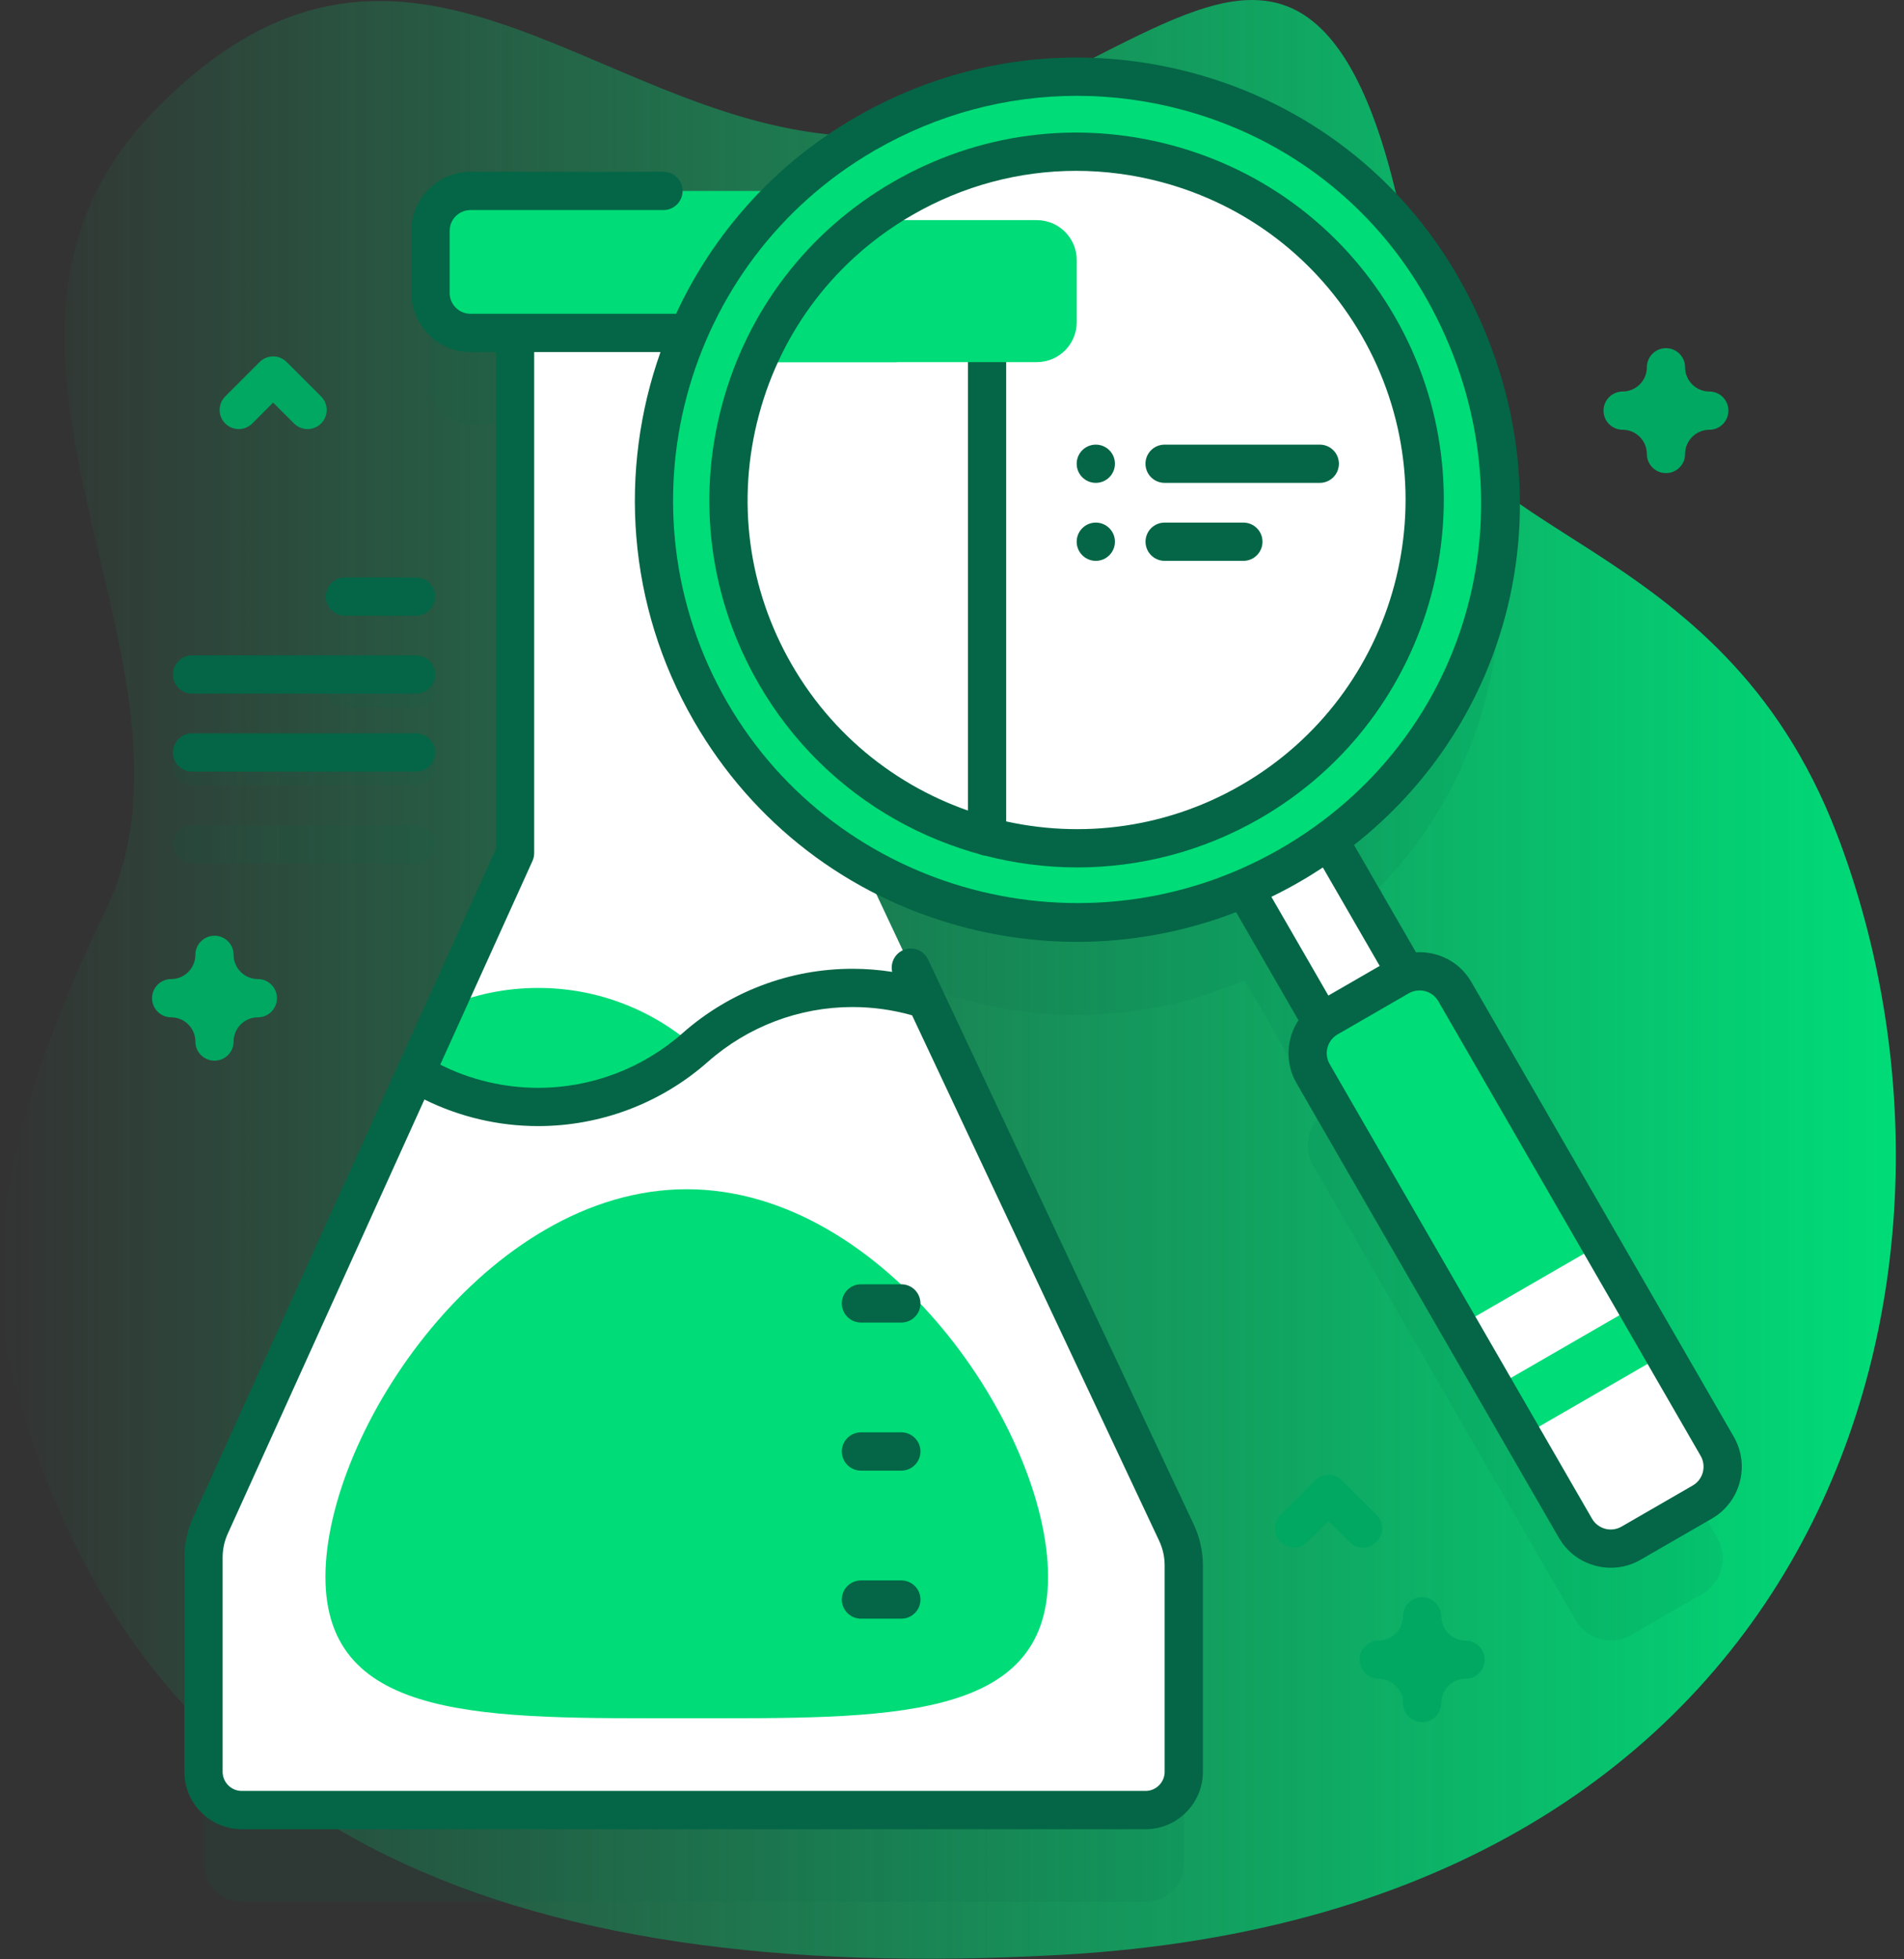 <svg xmlns="http://www.w3.org/2000/svg" width="70" height="72" viewBox="0 0 70 72" fill="none"><rect x="0" y="0" width="70" height="72" fill="#333333" stroke="none"/><path d="M67.537 30.659C63.22 19.38 53.055 19.937 52.392 13.717C51.095 1.541 48.199 -0.091 45.842 0.004C42.07 0.155 36.516 5.4 30.846 4.973C21.619 4.278 14.677 -5.21 5.635 4.114C-2.756 12.767 8.224 24.475 3.876 33.465C1.705 37.952 -1 44.792 0.373 50.197C4.736 67.377 18.492 72.978 39.006 71.836C67.384 70.257 73.716 46.803 67.537 30.659Z" fill="url(#paint0_linear_752_8887)"></path><path opacity="0.1" d="M63.135 56.522L53.49 39.817C53.124 39.183 52.365 38.918 51.699 39.151L48.857 34.228C55.116 29.588 57.036 20.89 53.046 13.98C48.754 6.546 39.248 3.998 31.813 8.291C30.768 8.894 29.819 9.601 28.973 10.39H17.299C16.488 10.39 15.83 11.048 15.83 11.859V14.139C15.83 14.95 16.488 15.608 17.299 15.608H18.938V34.724L7.735 59.446C7.57 59.81 7.484 60.206 7.484 60.606V68.483C7.484 69.26 8.114 69.889 8.89 69.889H42.117C42.893 69.889 43.523 69.26 43.523 68.483V60.894C43.523 60.481 43.431 60.072 43.255 59.698L31.71 35.156C35.888 37.605 41.105 38.036 45.754 36.02L48.596 40.942C48.061 41.403 47.911 42.193 48.277 42.827L57.922 59.532C58.336 60.249 59.253 60.495 59.971 60.081L62.586 58.571C63.303 58.157 63.549 57.24 63.135 56.522Z" fill="#046646"></path><path d="M43.525 57.52V65.109C43.525 65.885 42.895 66.515 42.119 66.515H8.892C8.116 66.515 7.486 65.885 7.486 65.109V57.232C7.486 56.831 7.572 56.436 7.737 56.072L18.94 31.349V9.625H31.509V31.349L43.258 56.324C43.433 56.698 43.525 57.107 43.525 57.52Z" fill="white"></path><path d="M43.525 57.52V65.109C43.525 65.885 42.895 66.515 42.119 66.515H8.892C8.116 66.515 7.486 65.885 7.486 65.109V57.232C7.486 56.831 7.572 56.436 7.737 56.072L16.381 36.995C17.427 36.55 18.578 36.304 19.787 36.304C22.004 36.304 24.026 37.132 25.565 38.491C27.106 39.85 29.128 40.678 31.343 40.678C32.816 40.678 34.204 40.313 35.422 39.666L43.258 56.324C43.433 56.698 43.525 57.107 43.525 57.52Z" fill="#00DC78"></path><path d="M43.525 57.52V65.109C43.525 65.885 42.895 66.515 42.119 66.515H8.892C8.116 66.515 7.486 65.885 7.486 65.109V57.232C7.486 56.831 7.572 56.436 7.737 56.072L15.28 39.425C16.596 40.22 18.138 40.678 19.787 40.678C22.004 40.678 24.026 39.85 25.565 38.491C27.106 37.132 29.128 36.304 31.343 36.304C32.285 36.304 33.191 36.453 34.04 36.73L43.258 56.324C43.433 56.698 43.525 57.107 43.525 57.52Z" fill="white"></path><path d="M38.532 57.946C38.532 63.314 32.584 63.141 25.248 63.141C17.912 63.141 11.965 63.314 11.965 57.946C11.965 52.578 17.912 43.701 25.248 43.701C32.584 43.701 38.532 52.578 38.532 57.946Z" fill="#00DC78"></path><path d="M33.339 12.234H17.301C16.49 12.234 15.832 11.576 15.832 10.764V8.485C15.832 7.673 16.49 7.016 17.301 7.016H33.339C34.15 7.016 34.808 7.673 34.808 8.485V10.764C34.808 11.576 34.15 12.234 33.339 12.234Z" fill="#00DC78"></path><path d="M45.449 32.121L48.552 30.329L52.298 36.817L49.195 38.609L45.449 32.121Z" fill="white"></path><path d="M39.585 33.922C48.169 33.922 55.129 26.963 55.129 18.378C55.129 9.794 48.169 2.834 39.585 2.834C31 2.834 24.041 9.794 24.041 18.378C24.041 26.963 31 33.922 39.585 33.922Z" fill="#00DC78"></path><path d="M45.983 29.46C42.928 31.225 39.447 31.586 36.287 30.741L31.977 8.089C32.36 7.804 32.764 7.539 33.186 7.296C39.306 3.762 47.133 5.859 50.667 11.98C54.201 18.1 52.104 25.927 45.983 29.46Z" fill="white"></path><path d="M36.288 13.307V30.741C33.119 29.896 30.273 27.841 28.504 24.776C26.402 21.136 26.292 16.892 27.836 13.307H36.288Z" fill="white"></path><path d="M36.289 31.444C35.901 31.444 35.586 31.129 35.586 30.741V13.307C35.586 12.919 35.901 12.604 36.289 12.604C36.677 12.604 36.992 12.919 36.992 13.307V30.741C36.992 31.129 36.677 31.444 36.289 31.444Z" fill="#046646"></path><path d="M39.586 9.558V11.837C39.586 12.649 38.929 13.307 38.117 13.307H27.836C28.709 11.282 30.109 9.465 31.977 8.089H38.117C38.929 8.089 39.586 8.747 39.586 9.558Z" fill="#00DC78"></path><path d="M62.587 55.197L59.971 56.707C59.254 57.121 58.337 56.876 57.922 56.158L48.277 39.453C47.863 38.736 48.109 37.819 48.826 37.404L51.442 35.894C52.159 35.48 53.076 35.726 53.49 36.443L63.135 53.149C63.55 53.866 63.304 54.783 62.587 55.197Z" fill="#00DC78"></path><path d="M53.631 48.729L58.844 45.719L60.148 47.979L54.935 50.988L53.631 48.729Z" fill="white"></path><path d="M55.969 52.778L57.92 56.158C58.334 56.876 59.252 57.121 59.969 56.707L62.585 55.197C63.302 54.783 63.548 53.866 63.133 53.148L61.182 49.768L55.969 52.778Z" fill="white"></path><path d="M48.522 17.744H42.816C42.428 17.744 42.113 17.43 42.113 17.041C42.113 16.653 42.428 16.339 42.816 16.339H48.522C48.91 16.339 49.224 16.653 49.224 17.041C49.224 17.43 48.91 17.744 48.522 17.744Z" fill="#046646"></path><path d="M40.287 17.744C40.675 17.744 40.99 17.43 40.99 17.041C40.99 16.653 40.675 16.339 40.287 16.339C39.899 16.339 39.584 16.653 39.584 17.041C39.584 17.43 39.899 17.744 40.287 17.744Z" fill="#046646"></path><path d="M40.287 20.61C40.675 20.61 40.99 20.295 40.99 19.907C40.99 19.519 40.675 19.204 40.287 19.204C39.899 19.204 39.584 19.519 39.584 19.907C39.584 20.295 39.899 20.61 40.287 20.61Z" fill="#046646"></path><path d="M45.712 20.61H42.818C42.43 20.61 42.115 20.295 42.115 19.907C42.115 19.518 42.43 19.204 42.818 19.204H45.712C46.1 19.204 46.415 19.518 46.415 19.907C46.415 20.295 46.1 20.61 45.712 20.61Z" fill="#046646"></path><g opacity="0.1"><path d="M12.685 25.999H15.298C15.686 25.999 16.001 25.684 16.001 25.296C16.001 24.907 15.686 24.593 15.298 24.593H12.685C12.297 24.593 11.982 24.907 11.982 25.296C11.982 25.684 12.297 25.999 12.685 25.999Z" fill="#046646"></path><path d="M7.06 28.864H15.296C15.684 28.864 15.999 28.549 15.999 28.161C15.999 27.773 15.684 27.458 15.296 27.458H7.06C6.672 27.458 6.357 27.773 6.357 28.161C6.357 28.549 6.672 28.864 7.06 28.864Z" fill="#046646"></path><path d="M7.06 31.729H15.296C15.684 31.729 15.999 31.415 15.999 31.026C15.999 30.638 15.684 30.323 15.296 30.323H7.06C6.672 30.323 6.357 30.638 6.357 31.026C6.357 31.415 6.672 31.729 7.06 31.729Z" fill="#046646"></path></g><path d="M63.742 52.797L54.097 36.091C53.803 35.581 53.328 35.217 52.76 35.065C52.527 35.002 52.291 34.981 52.058 34.995L49.781 31.052C52.48 28.927 54.413 26.041 55.318 22.725C56.45 18.578 55.86 14.151 53.656 10.259C51.538 6.518 48.073 3.832 43.901 2.695C39.673 1.544 35.255 2.116 31.46 4.308C28.455 6.042 26.215 8.599 24.856 11.531H17.297C16.875 11.531 16.531 11.187 16.531 10.764V8.485C16.531 8.062 16.875 7.719 17.297 7.719H24.392C24.78 7.719 25.095 7.404 25.095 7.016C25.095 6.627 24.78 6.313 24.392 6.313H17.297C16.099 6.313 15.125 7.287 15.125 8.485V10.764C15.125 11.962 16.099 12.937 17.297 12.937H18.233V31.197L7.093 55.781C6.885 56.24 6.779 56.728 6.779 57.232V65.109C6.779 66.272 7.725 67.218 8.888 67.218H42.115C43.278 67.218 44.224 66.272 44.224 65.109V57.52C44.224 57.006 44.108 56.489 43.889 56.024L34.122 35.26C33.957 34.909 33.537 34.758 33.187 34.923C32.883 35.066 32.73 35.399 32.801 35.714C32.32 35.639 31.832 35.6 31.339 35.6C29.041 35.6 26.824 36.44 25.096 37.964C23.627 39.261 21.741 39.975 19.784 39.975C18.529 39.975 17.297 39.681 16.185 39.123L19.576 31.639C19.617 31.548 19.639 31.449 19.639 31.349V12.937H24.283C22.747 17.267 23.041 22.219 25.513 26.501C27.68 30.255 31.18 32.937 35.369 34.054C36.766 34.427 38.186 34.611 39.598 34.611C41.59 34.611 43.567 34.242 45.444 33.519L47.737 37.491C47.294 38.165 47.236 39.059 47.666 39.804L57.311 56.509C57.605 57.019 58.081 57.383 58.649 57.535C58.839 57.586 59.031 57.611 59.222 57.611C59.604 57.611 59.981 57.511 60.32 57.315L62.936 55.805C63.987 55.198 64.349 53.848 63.742 52.797ZM19.783 41.381C22.083 41.381 24.301 40.542 26.026 39.018C27.497 37.721 29.383 37.006 31.339 37.006C32.087 37.006 32.824 37.109 33.533 37.311L42.617 56.622C42.748 56.901 42.818 57.212 42.818 57.52V65.109C42.818 65.496 42.502 65.812 42.115 65.812H8.888C8.5 65.812 8.185 65.496 8.185 65.109V57.232C8.185 56.93 8.248 56.637 8.373 56.361L15.604 40.404C16.898 41.044 18.328 41.381 19.783 41.381ZM26.73 25.798C22.639 18.711 25.076 9.617 32.163 5.525C34.461 4.198 37.008 3.521 39.59 3.521C40.904 3.521 42.228 3.697 43.531 4.052C47.339 5.089 50.5 7.54 52.433 10.952C56.559 18.24 54.176 27.146 47.007 31.228C39.893 35.278 30.798 32.842 26.73 25.798ZM46.742 32.956C47.066 32.798 47.387 32.63 47.703 32.45C48.021 32.269 48.332 32.077 48.635 31.878L50.724 35.495L48.837 36.584L46.742 32.956ZM62.233 54.588L59.617 56.098C59.433 56.204 59.218 56.233 59.013 56.178C58.807 56.122 58.635 55.99 58.529 55.806L48.884 39.101C48.664 38.72 48.795 38.232 49.176 38.012L51.791 36.502C51.914 36.431 52.05 36.395 52.188 36.395C52.257 36.395 52.327 36.404 52.396 36.422C52.601 36.477 52.773 36.609 52.88 36.794L62.524 53.499C62.744 53.88 62.613 54.368 62.233 54.588Z" fill="#046646"></path><path d="M51.275 11.627C49.472 8.505 46.561 6.271 43.078 5.337C39.595 4.404 35.957 4.883 32.834 6.686C29.711 8.489 27.477 11.4 26.544 14.883C25.611 18.367 26.09 22.005 27.893 25.128C30.39 29.454 34.937 31.875 39.606 31.875C41.895 31.875 44.214 31.293 46.334 30.069C52.78 26.347 54.997 18.074 51.275 11.627ZM45.631 28.851C39.856 32.186 32.444 30.2 29.11 24.424C27.495 21.627 27.066 18.368 27.902 15.247C28.738 12.127 30.739 9.519 33.537 7.903C35.4 6.828 37.468 6.278 39.564 6.278C40.614 6.278 41.672 6.416 42.714 6.695C45.834 7.531 48.442 9.533 50.058 12.33C53.392 18.106 51.406 25.517 45.631 28.851Z" fill="#046646"></path><path d="M12.683 22.625H15.296C15.684 22.625 15.999 22.31 15.999 21.922C15.999 21.533 15.684 21.219 15.296 21.219H12.683C12.295 21.219 11.98 21.533 11.98 21.922C11.98 22.31 12.295 22.625 12.683 22.625Z" fill="#046646"></path><path d="M7.06 25.49H15.296C15.684 25.49 15.999 25.175 15.999 24.787C15.999 24.398 15.684 24.084 15.296 24.084H7.06C6.672 24.084 6.357 24.398 6.357 24.787C6.357 25.175 6.672 25.49 7.06 25.49Z" fill="#046646"></path><path d="M15.296 28.355C15.684 28.355 15.999 28.04 15.999 27.652C15.999 27.264 15.684 26.949 15.296 26.949H7.06C6.672 26.949 6.357 27.264 6.357 27.652C6.357 28.04 6.672 28.355 7.06 28.355H15.296Z" fill="#046646"></path><path d="M33.137 59.482H31.652C31.264 59.482 30.949 59.167 30.949 58.779C30.949 58.391 31.264 58.076 31.652 58.076H33.137C33.525 58.076 33.84 58.391 33.84 58.779C33.84 59.167 33.525 59.482 33.137 59.482Z" fill="#046646"></path><path d="M33.137 54.041H31.652C31.264 54.041 30.949 53.726 30.949 53.338C30.949 52.95 31.264 52.635 31.652 52.635H33.137C33.525 52.635 33.84 52.95 33.84 53.338C33.84 53.726 33.525 54.041 33.137 54.041Z" fill="#046646"></path><path d="M33.137 48.6H31.652C31.264 48.6 30.949 48.285 30.949 47.897C30.949 47.509 31.264 47.194 31.652 47.194H33.137C33.525 47.194 33.84 47.509 33.84 47.897C33.84 48.285 33.525 48.6 33.137 48.6Z" fill="#046646"></path><path d="M52.285 63.285C51.896 63.285 51.582 62.97 51.582 62.582C51.582 62.091 51.182 61.692 50.691 61.692C50.303 61.692 49.988 61.377 49.988 60.989C49.988 60.601 50.303 60.286 50.691 60.286C51.182 60.286 51.582 59.887 51.582 59.396C51.582 59.008 51.896 58.693 52.285 58.693C52.673 58.693 52.987 59.008 52.987 59.396C52.987 59.887 53.387 60.286 53.878 60.286C54.266 60.286 54.581 60.601 54.581 60.989C54.581 61.377 54.266 61.692 53.878 61.692C53.387 61.692 52.987 62.091 52.987 62.582C52.987 62.97 52.673 63.285 52.285 63.285Z" fill="#00A862"></path><path d="M61.249 17.386C60.861 17.386 60.546 17.072 60.546 16.683C60.546 16.192 60.147 15.793 59.656 15.793C59.268 15.793 58.953 15.478 58.953 15.09C58.953 14.702 59.268 14.387 59.656 14.387C60.147 14.387 60.546 13.988 60.546 13.497C60.546 13.109 60.861 12.794 61.249 12.794C61.638 12.794 61.952 13.109 61.952 13.497C61.952 13.988 62.352 14.387 62.843 14.387C63.231 14.387 63.545 14.702 63.545 15.09C63.545 15.478 63.231 15.793 62.843 15.793C62.352 15.793 61.952 16.192 61.952 16.683C61.952 17.072 61.638 17.386 61.249 17.386Z" fill="#00A862"></path><path d="M7.886 38.977C7.498 38.977 7.183 38.662 7.183 38.274C7.183 37.783 6.784 37.384 6.293 37.384C5.904 37.384 5.59 37.069 5.59 36.681C5.59 36.293 5.904 35.978 6.293 35.978C6.784 35.978 7.183 35.578 7.183 35.088C7.183 34.699 7.498 34.385 7.886 34.385C8.274 34.385 8.589 34.699 8.589 35.088C8.589 35.578 8.988 35.978 9.479 35.978C9.868 35.978 10.182 36.293 10.182 36.681C10.182 37.069 9.868 37.384 9.479 37.384C8.988 37.384 8.589 37.783 8.589 38.274C8.589 38.662 8.274 38.977 7.886 38.977Z" fill="#00A862"></path><path d="M50.106 56.868C49.927 56.868 49.746 56.799 49.609 56.662L48.841 55.894L48.073 56.662C47.799 56.937 47.353 56.937 47.079 56.662C46.804 56.388 46.804 55.943 47.079 55.668L48.344 54.403C48.618 54.128 49.064 54.128 49.338 54.403L50.603 55.668C50.878 55.943 50.878 56.388 50.603 56.662C50.466 56.799 50.286 56.868 50.106 56.868Z" fill="#00A862"></path><path d="M11.308 15.768C11.128 15.768 10.948 15.7 10.811 15.562L10.042 14.794L9.274 15.562C9 15.837 8.554 15.837 8.28 15.562C8.006 15.288 8.006 14.843 8.28 14.568L9.545 13.303C9.82 13.029 10.265 13.029 10.539 13.303L11.805 14.568C12.079 14.843 12.079 15.288 11.805 15.562C11.668 15.7 11.487 15.768 11.308 15.768Z" fill="#00A862"></path><defs><linearGradient id="paint0_linear_752_8887" x1="-2.92475e-05" y1="35.989" x2="69.699" y2="35.989" gradientUnits="userSpaceOnUse"><stop stop-color="#00DC78" stop-opacity="0"></stop><stop offset="1" stop-color="#00DC78"></stop></linearGradient></defs></svg>